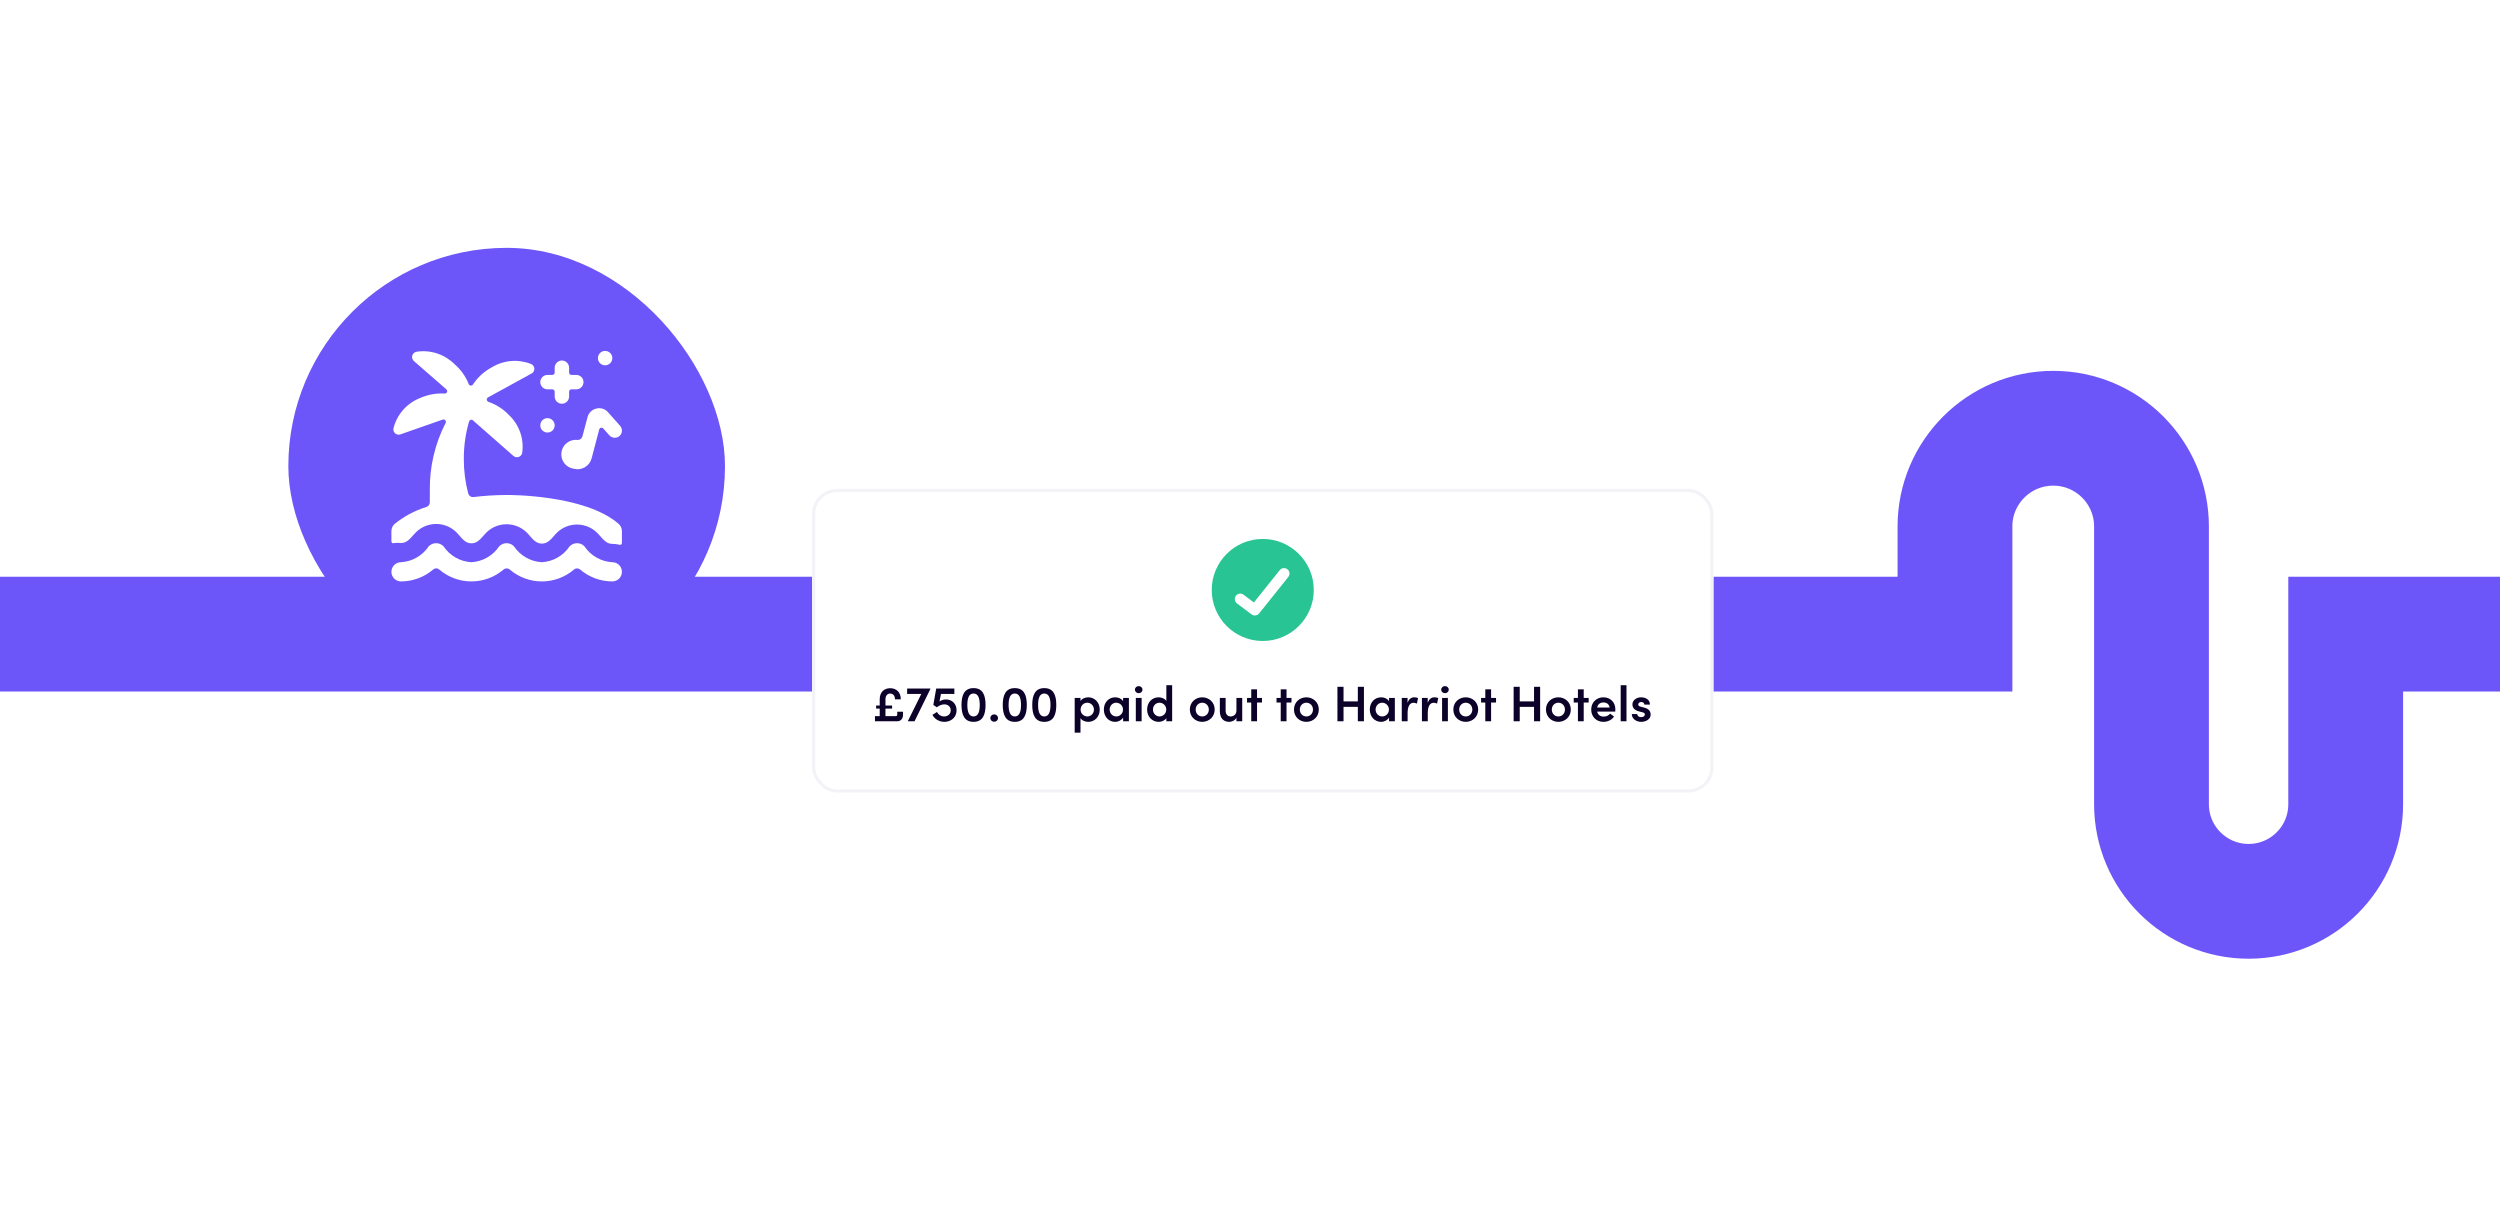 <svg width="588" height="284" viewBox="0 0 588 284" fill="none" xmlns="http://www.w3.org/2000/svg">
<g clip-path="url(#clip0_5379_146350)">
<rect width="588" height="284" fill="white"/>
<path d="M-0.5 149.142H459.808V123.838C459.808 111.074 470.155 100.727 482.919 100.727V100.727C495.683 100.727 506.031 111.074 506.031 123.838V189.154C506.031 201.767 516.256 211.991 528.868 211.991V211.991C541.481 211.991 551.706 201.767 551.706 189.154V149.142H669" stroke="#6C56F9" stroke-width="27"/>
<g filter="url(#filter0_dd_5379_146350)">
<rect x="191" y="109" width="212" height="71.398" rx="5.88" fill="white"/>
<g clip-path="url(#clip1_5379_146350)">
<path fill-rule="evenodd" clip-rule="evenodd" d="M297 144.76C303.627 144.76 309 139.387 309 132.76C309 126.132 303.627 120.76 297 120.76C290.373 120.76 285 126.132 285 132.76C285 139.387 290.373 144.76 297 144.76ZM303.005 129.706C303.448 129.151 303.358 128.342 302.804 127.899C302.249 127.455 301.44 127.545 300.997 128.099L294.918 135.698L292.486 133.874C291.918 133.448 291.113 133.563 290.686 134.131C290.26 134.699 290.376 135.505 290.944 135.931L294.372 138.503C294.928 138.919 295.714 138.819 296.148 138.277L303.005 129.706Z" fill="#29C494"/>
</g>
<path d="M211.036 162.004V161.404H212.389V162.145C212.389 162.992 211.871 163.639 211.072 163.639H205.792V162.427H206.909V160.664H206.062V159.935H206.909V158.441C206.909 156.76 208.002 155.866 209.355 155.866C210.719 155.866 211.871 156.701 211.871 158.476H210.495C210.495 157.595 210.048 157.124 209.331 157.124C208.755 157.124 208.261 157.618 208.261 158.453V159.935H209.825V160.664H208.261V162.427H210.695C210.942 162.427 211.036 162.263 211.036 162.004ZM213.36 157.218V155.937H218.816V156.066L215.1 163.639H213.512L216.687 157.218H213.36ZM222.47 158.512C223.952 158.512 224.986 159.558 224.986 161.052C224.986 162.721 223.693 163.78 222.106 163.78C220.883 163.78 219.789 163.086 219.307 162.134L220.389 161.451C220.659 162.051 221.318 162.51 222.035 162.51C222.964 162.51 223.611 161.91 223.611 161.063C223.611 160.229 222.964 159.664 222.106 159.664C221.494 159.664 220.859 159.935 220.342 160.358L219.519 159.793L220.201 155.937H224.469V157.206H221.318L220.965 158.994C221.353 158.712 221.894 158.512 222.47 158.512ZM228.978 163.78C226.743 163.78 226.144 161.992 226.144 159.805C226.144 157.606 226.743 155.842 228.978 155.842C231.212 155.842 231.8 157.606 231.8 159.805C231.8 161.992 231.212 163.78 228.978 163.78ZM228.978 162.51C230.118 162.51 230.436 161.275 230.436 159.805C230.436 158.324 230.118 157.112 228.978 157.112C227.837 157.112 227.519 158.324 227.519 159.805C227.519 161.275 227.837 162.51 228.978 162.51ZM233.823 163.756C233.341 163.756 232.93 163.392 232.93 162.886C232.93 162.38 233.341 162.016 233.823 162.016C234.317 162.016 234.729 162.38 234.729 162.886C234.729 163.392 234.317 163.756 233.823 163.756ZM238.681 163.78C236.447 163.78 235.847 161.992 235.847 159.805C235.847 157.606 236.447 155.842 238.681 155.842C240.915 155.842 241.503 157.606 241.503 159.805C241.503 161.992 240.915 163.78 238.681 163.78ZM238.681 162.51C239.822 162.51 240.139 161.275 240.139 159.805C240.139 158.324 239.822 157.112 238.681 157.112C237.54 157.112 237.223 158.324 237.223 159.805C237.223 161.275 237.54 162.51 238.681 162.51ZM245.617 163.78C243.383 163.78 242.783 161.992 242.783 159.805C242.783 157.606 243.383 155.842 245.617 155.842C247.851 155.842 248.439 157.606 248.439 159.805C248.439 161.992 247.851 163.78 245.617 163.78ZM245.617 162.51C246.758 162.51 247.075 161.275 247.075 159.805C247.075 158.324 246.758 157.112 245.617 157.112C244.476 157.112 244.159 158.324 244.159 159.805C244.159 161.275 244.476 162.51 245.617 162.51ZM255.953 158.006C257.399 158.006 258.658 159.135 258.658 160.899C258.658 162.651 257.411 163.78 255.965 163.78C255.271 163.78 254.507 163.498 254.13 162.91V166.32H252.766V158.147H254.13V158.876C254.507 158.288 255.295 158.006 255.953 158.006ZM255.741 162.51C256.588 162.51 257.294 161.816 257.294 160.899C257.294 159.993 256.588 159.276 255.741 159.276C254.907 159.276 254.154 159.935 254.154 160.899C254.154 161.875 254.954 162.51 255.741 162.51ZM264.153 158.912V158.147H265.517V163.639H264.153V162.78C263.788 163.38 263.059 163.78 262.272 163.78C260.802 163.78 259.626 162.592 259.626 160.887C259.626 159.229 260.755 158.006 262.307 158.006C263.059 158.006 263.788 158.335 264.153 158.912ZM262.554 162.51C263.4 162.51 264.129 161.804 264.129 160.887C264.129 159.946 263.353 159.276 262.542 159.276C261.66 159.276 260.99 160.005 260.99 160.887C260.99 161.769 261.66 162.51 262.554 162.51ZM267.826 157.042C267.344 157.042 266.932 156.677 266.932 156.207C266.932 155.725 267.344 155.372 267.826 155.372C268.32 155.372 268.708 155.725 268.708 156.207C268.708 156.677 268.32 157.042 267.826 157.042ZM268.508 163.639H267.144V158.147H268.508V163.639ZM274.327 158.865V155.16H275.691V163.639H274.327V162.91C273.951 163.486 273.175 163.78 272.505 163.78C271.058 163.78 269.8 162.639 269.8 160.887C269.8 159.123 271.047 158.006 272.493 158.006C273.187 158.006 273.951 158.288 274.327 158.865ZM272.716 162.51C273.551 162.51 274.304 161.84 274.304 160.875C274.304 159.911 273.504 159.276 272.716 159.276C271.87 159.276 271.176 159.958 271.176 160.875C271.176 161.793 271.87 162.51 272.716 162.51ZM282.764 163.78C281.2 163.78 279.848 162.627 279.848 160.887C279.848 159.147 281.2 158.006 282.764 158.006C284.328 158.006 285.692 159.147 285.692 160.887C285.692 162.627 284.328 163.78 282.764 163.78ZM282.764 162.51C283.611 162.51 284.316 161.851 284.316 160.887C284.316 159.946 283.611 159.276 282.764 159.276C281.917 159.276 281.224 159.946 281.224 160.887C281.224 161.851 281.917 162.51 282.764 162.51ZM290.809 161.087V158.147H292.173V163.639H290.809V162.78C290.527 163.474 289.657 163.78 289.104 163.78C287.693 163.78 286.905 162.827 286.905 161.228V158.147H288.269V161.169C288.269 162.051 288.798 162.51 289.41 162.51C290.033 162.51 290.809 162.157 290.809 161.087ZM295.655 158.147H296.819V159.229H295.655V163.639H294.291V159.229H293.303V158.147H294.291V156.125H295.655V158.147ZM302.591 158.147H303.755V159.229H302.591V163.639H301.227V159.229H300.239V158.147H301.227V156.125H302.591V158.147ZM307.258 163.78C305.694 163.78 304.342 162.627 304.342 160.887C304.342 159.147 305.694 158.006 307.258 158.006C308.822 158.006 310.186 159.147 310.186 160.887C310.186 162.627 308.822 163.78 307.258 163.78ZM307.258 162.51C308.105 162.51 308.81 161.851 308.81 160.887C308.81 159.946 308.105 159.276 307.258 159.276C306.412 159.276 305.718 159.946 305.718 160.887C305.718 161.851 306.412 162.51 307.258 162.51ZM319.362 158.97V155.537H320.796V163.639H319.362V160.252H315.999V163.639H314.564V155.537H315.999V158.97H319.362ZM326.703 158.912V158.147H328.067V163.639H326.703V162.78C326.339 163.38 325.61 163.78 324.822 163.78C323.352 163.78 322.176 162.592 322.176 160.887C322.176 159.229 323.305 158.006 324.857 158.006C325.61 158.006 326.339 158.335 326.703 158.912ZM325.104 162.51C325.951 162.51 326.68 161.804 326.68 160.887C326.68 159.946 325.904 159.276 325.092 159.276C324.21 159.276 323.54 160.005 323.54 160.887C323.54 161.769 324.21 162.51 325.104 162.51ZM332.634 158.006C332.963 158.006 333.316 158.077 333.527 158.194L333.257 159.488C332.939 159.323 332.657 159.288 332.457 159.288C331.564 159.288 331.07 160.182 331.07 161.722V163.639H329.694V158.147H331.058V159.323C331.352 158.406 331.952 158.006 332.634 158.006ZM337.376 158.006C337.706 158.006 338.058 158.077 338.27 158.194L338 159.488C337.682 159.323 337.4 159.288 337.2 159.288C336.306 159.288 335.812 160.182 335.812 161.722V163.639H334.437V158.147H335.801V159.323C336.095 158.406 336.694 158.006 337.376 158.006ZM339.861 157.042C339.379 157.042 338.968 156.677 338.968 156.207C338.968 155.725 339.379 155.372 339.861 155.372C340.355 155.372 340.743 155.725 340.743 156.207C340.743 156.677 340.355 157.042 339.861 157.042ZM340.543 163.639H339.179V158.147H340.543V163.639ZM344.74 163.78C343.176 163.78 341.824 162.627 341.824 160.887C341.824 159.147 343.176 158.006 344.74 158.006C346.304 158.006 347.668 159.147 347.668 160.887C347.668 162.627 346.304 163.78 344.74 163.78ZM344.74 162.51C345.587 162.51 346.292 161.851 346.292 160.887C346.292 159.946 345.587 159.276 344.74 159.276C343.893 159.276 343.2 159.946 343.2 160.887C343.2 161.851 343.893 162.51 344.74 162.51ZM350.706 158.147H351.87V159.229H350.706V163.639H349.342V159.229H348.354V158.147H349.342V156.125H350.706V158.147ZM360.805 158.97V155.537H362.24V163.639H360.805V160.252H357.442V163.639H356.008V155.537H357.442V158.97H360.805ZM366.524 163.78C364.96 163.78 363.608 162.627 363.608 160.887C363.608 159.147 364.96 158.006 366.524 158.006C368.088 158.006 369.452 159.147 369.452 160.887C369.452 162.627 368.088 163.78 366.524 163.78ZM366.524 162.51C367.371 162.51 368.076 161.851 368.076 160.887C368.076 159.946 367.371 159.276 366.524 159.276C365.678 159.276 364.984 159.946 364.984 160.887C364.984 161.851 365.678 162.51 366.524 162.51ZM372.49 158.147H373.654V159.229H372.49V163.639H371.126V159.229H370.138V158.147H371.126V156.125H372.49V158.147ZM379.933 160.84C379.933 160.993 379.921 161.169 379.909 161.369H375.653C375.806 162.134 376.394 162.545 377.217 162.545C377.805 162.545 378.381 162.286 378.698 161.84L379.616 162.533C379.11 163.333 378.134 163.78 377.134 163.78C375.5 163.78 374.253 162.604 374.253 160.887C374.253 159.135 375.559 158.006 377.134 158.006C378.698 158.006 379.933 159.123 379.933 160.84ZM375.653 160.417H378.581C378.498 159.664 377.91 159.217 377.146 159.217C376.417 159.217 375.817 159.582 375.653 160.417ZM382.55 163.639H381.186V155.16H382.55V163.639ZM386.006 163.78C384.912 163.78 383.819 163.121 383.795 161.945H385.077C385.077 162.322 385.406 162.674 385.982 162.674C386.523 162.674 386.876 162.404 386.876 162.051C386.876 161.745 386.641 161.604 386.229 161.51L385.5 161.322C384.265 160.993 383.948 160.334 383.948 159.641C383.948 158.782 384.795 158.006 385.994 158.006C386.97 158.006 388.075 158.5 388.064 159.723H386.758C386.758 159.347 386.417 159.111 386.029 159.111C385.606 159.111 385.312 159.358 385.312 159.699C385.312 159.982 385.582 160.146 385.9 160.217L386.782 160.452C388.017 160.769 388.24 161.546 388.24 162.051C388.24 163.168 387.123 163.78 386.006 163.78Z" fill="#0C0128"/>
<rect x="191.367" y="109.367" width="211.265" height="70.663" rx="5.512" stroke="#F3F2F7" stroke-width="0.735"/>
</g>
<g filter="url(#filter1_dd_5379_146350)">
<rect x="56.027" y="52.398" width="102.697" height="102.697" rx="51.349" fill="#6C56F9"/>
<g clip-path="url(#clip2_5379_146350)">
<path d="M116.976 85.674H118.105C118.255 85.674 118.399 85.734 118.505 85.839C118.61 85.945 118.67 86.089 118.67 86.239V87.368C118.67 87.818 118.849 88.249 119.166 88.567C119.484 88.884 119.915 89.063 120.364 89.063C120.814 89.063 121.245 88.884 121.562 88.567C121.88 88.249 122.059 87.818 122.059 87.368V86.239C122.059 86.089 122.118 85.945 122.224 85.839C122.33 85.734 122.474 85.674 122.624 85.674H123.753C124.203 85.674 124.633 85.496 124.951 85.178C125.269 84.86 125.448 84.429 125.448 83.98C125.448 83.53 125.269 83.099 124.951 82.781C124.633 82.464 124.203 82.285 123.753 82.285H122.624C122.474 82.285 122.33 82.226 122.224 82.12C122.118 82.014 122.059 81.87 122.059 81.72V80.591C122.059 80.141 121.88 79.71 121.562 79.393C121.245 79.075 120.814 78.897 120.364 78.897C119.915 78.897 119.484 79.075 119.166 79.393C118.849 79.71 118.67 80.141 118.67 80.591V81.72C118.67 81.87 118.61 82.014 118.505 82.12C118.399 82.226 118.255 82.285 118.105 82.285H116.976C116.526 82.285 116.095 82.464 115.778 82.781C115.46 83.099 115.281 83.53 115.281 83.98C115.281 84.429 115.46 84.86 115.778 85.178C116.095 85.496 116.526 85.674 116.976 85.674Z" fill="white"/>
<path d="M116.976 95.84C117.911 95.84 118.67 95.081 118.67 94.145C118.67 93.21 117.911 92.451 116.976 92.451C116.04 92.451 115.281 93.21 115.281 94.145C115.281 95.081 116.04 95.84 116.976 95.84Z" fill="white"/>
<path d="M130.53 80.025C131.466 80.025 132.225 79.267 132.225 78.331C132.225 77.395 131.466 76.637 130.53 76.637C129.595 76.637 128.836 77.395 128.836 78.331C128.836 79.267 129.595 80.025 130.53 80.025Z" fill="white"/>
<path d="M133.695 117.302C125.697 110.366 107.647 110.524 107.376 110.524C104.732 110.534 102.092 110.7 99.469 111.021C99.213 111.03 98.963 110.952 98.758 110.8C98.553 110.648 98.405 110.432 98.339 110.185C97.638 107.531 97.288 104.797 97.3 102.052C97.283 99.063 97.701 96.087 98.542 93.219C98.571 93.129 98.62 93.047 98.687 92.98C98.754 92.913 98.836 92.863 98.926 92.835C99.017 92.81 99.113 92.81 99.204 92.834C99.295 92.858 99.379 92.905 99.446 92.97L108.98 101.352C109.143 101.488 109.339 101.581 109.548 101.621C109.757 101.662 109.974 101.648 110.176 101.583C110.379 101.518 110.562 101.402 110.708 101.247C110.855 101.092 110.959 100.903 111.013 100.697C111.264 99.047 111.108 97.36 110.556 95.785C110.005 94.209 109.076 92.793 107.85 91.66C106.523 90.272 104.88 89.226 103.061 88.61C102.962 88.567 102.876 88.498 102.813 88.41C102.749 88.323 102.71 88.221 102.699 88.113C102.687 88.004 102.709 87.893 102.761 87.796C102.814 87.699 102.895 87.621 102.993 87.571L113.159 81.991C113.375 81.892 113.559 81.733 113.687 81.532C113.816 81.332 113.884 81.099 113.884 80.861C113.884 80.623 113.816 80.39 113.687 80.19C113.559 79.99 113.375 79.831 113.159 79.732C111.646 79.124 110.01 78.881 108.386 79.022C106.761 79.163 105.192 79.685 103.806 80.545C102.057 81.486 100.568 82.844 99.469 84.499C99.42 84.588 99.348 84.663 99.261 84.715C99.173 84.767 99.073 84.795 98.972 84.795C98.87 84.795 98.77 84.767 98.682 84.715C98.595 84.663 98.523 84.588 98.475 84.499C97.757 82.666 96.601 81.037 95.108 79.754C93.95 78.594 92.533 77.725 90.974 77.219C89.415 76.712 87.758 76.582 86.139 76.84C85.899 76.889 85.679 77.006 85.504 77.178C85.33 77.35 85.209 77.569 85.156 77.808C85.103 78.047 85.121 78.296 85.208 78.526C85.294 78.755 85.445 78.954 85.642 79.099L93.188 85.673C93.279 85.75 93.343 85.854 93.371 85.97C93.4 86.086 93.391 86.207 93.346 86.318C93.3 86.428 93.222 86.521 93.12 86.584C93.019 86.647 92.9 86.676 92.781 86.667C90.813 86.553 88.846 86.909 87.043 87.707C85.488 88.308 84.101 89.278 83.004 90.533C81.906 91.788 81.129 93.291 80.74 94.913C80.708 95.126 80.731 95.344 80.808 95.544C80.885 95.745 81.013 95.923 81.18 96.059C81.346 96.196 81.545 96.287 81.757 96.324C81.969 96.361 82.187 96.342 82.389 96.269L92.33 92.79C92.438 92.751 92.556 92.747 92.667 92.778C92.778 92.808 92.877 92.872 92.951 92.961C93.025 93.049 93.07 93.158 93.08 93.273C93.09 93.388 93.065 93.503 93.007 93.603C90.504 98.486 89.232 103.907 89.302 109.395C89.302 110.321 89.302 111.247 89.302 112.173C89.316 112.423 89.249 112.67 89.111 112.878C88.972 113.085 88.77 113.243 88.534 113.325C85.815 114.172 83.278 115.52 81.056 117.302C80.808 117.514 80.609 117.777 80.473 118.073C80.336 118.37 80.266 118.692 80.266 119.019V121.458C80.273 121.529 80.295 121.598 80.33 121.66C80.365 121.723 80.412 121.777 80.469 121.82C80.546 121.858 80.631 121.878 80.718 121.878C80.804 121.878 80.889 121.858 80.966 121.82C81.484 121.762 82.007 121.762 82.525 121.82C83.654 121.82 84.377 121.187 85.597 119.764C86.233 119.004 87.028 118.394 87.926 117.974C88.824 117.555 89.803 117.338 90.793 117.338C91.784 117.338 92.763 117.555 93.661 117.974C94.558 118.394 95.353 119.004 95.989 119.764C97.232 121.255 97.955 121.888 99.085 121.888C100.214 121.888 100.96 121.255 102.157 119.832C102.793 119.072 103.588 118.461 104.486 118.042C105.384 117.623 106.362 117.406 107.353 117.406C108.344 117.406 109.323 117.623 110.22 118.042C111.118 118.461 111.913 119.072 112.549 119.832C113.792 121.323 114.537 121.955 115.667 121.955C116.796 121.955 117.519 121.323 118.717 119.9C119.353 119.14 120.148 118.529 121.045 118.11C121.943 117.691 122.922 117.474 123.913 117.474C124.904 117.474 125.882 117.691 126.78 118.11C127.678 118.529 128.473 119.14 129.109 119.9C130.374 121.391 131.097 122.023 132.226 122.023C132.751 122.025 133.274 122.086 133.785 122.204C133.863 122.242 133.948 122.262 134.034 122.262C134.12 122.262 134.205 122.242 134.282 122.204C134.348 122.154 134.401 122.089 134.436 122.014C134.471 121.939 134.488 121.857 134.486 121.775V119.019C134.486 118.692 134.415 118.37 134.278 118.073C134.142 117.777 133.943 117.514 133.695 117.302Z" fill="white"/>
<path d="M132.226 126.338C130.92 126.266 129.649 125.892 128.512 125.245C127.375 124.598 126.404 123.696 125.675 122.61C125.449 122.373 125.177 122.184 124.877 122.055C124.576 121.926 124.251 121.859 123.924 121.859C123.597 121.859 123.273 121.926 122.972 122.055C122.671 122.184 122.399 122.373 122.173 122.61C121.45 123.691 120.486 124.591 119.357 125.237C118.229 125.884 116.965 126.261 115.667 126.338C114.358 126.266 113.083 125.892 111.942 125.245C110.802 124.598 109.826 123.697 109.093 122.61C108.869 122.373 108.599 122.185 108.3 122.056C108.001 121.927 107.679 121.861 107.353 121.861C107.027 121.861 106.705 121.927 106.406 122.056C106.107 122.185 105.837 122.373 105.613 122.61C104.885 123.692 103.918 124.591 102.785 125.238C101.653 125.884 100.386 126.261 99.085 126.338C97.778 126.266 96.507 125.892 95.37 125.245C94.233 124.598 93.262 123.696 92.533 122.61C92.307 122.373 92.035 122.184 91.734 122.055C91.434 121.926 91.109 121.859 90.782 121.859C90.455 121.859 90.13 121.926 89.83 122.055C89.529 122.184 89.257 122.373 89.031 122.61C88.308 123.691 87.344 124.591 86.216 125.237C85.087 125.884 83.823 126.261 82.525 126.338C81.926 126.338 81.351 126.576 80.927 126.999C80.504 127.423 80.266 127.998 80.266 128.597C80.266 129.196 80.504 129.771 80.927 130.194C81.351 130.618 81.926 130.856 82.525 130.856C85.3 130.851 87.983 129.858 90.093 128.055C90.288 127.878 90.542 127.781 90.805 127.781C91.068 127.781 91.321 127.878 91.516 128.055C93.624 129.86 96.309 130.853 99.085 130.853C101.86 130.853 104.544 129.86 106.653 128.055C106.854 127.881 107.11 127.786 107.376 127.786C107.641 127.786 107.898 127.881 108.099 128.055C110.201 129.863 112.882 130.857 115.655 130.857C118.429 130.857 121.11 129.863 123.212 128.055C123.413 127.881 123.67 127.786 123.935 127.786C124.201 127.786 124.457 127.881 124.658 128.055C126.766 129.861 129.45 130.855 132.226 130.856C132.826 130.856 133.4 130.618 133.824 130.194C134.248 129.771 134.486 129.196 134.486 128.597C134.486 127.998 134.248 127.423 133.824 126.999C133.4 126.576 132.826 126.338 132.226 126.338Z" fill="white"/>
<path d="M124.093 97.58C123.194 97.46 122.285 97.702 121.565 98.253C120.844 98.804 120.372 99.618 120.253 100.517C120.133 101.416 120.375 102.325 120.926 103.045C121.476 103.766 122.291 104.238 123.19 104.357C124.061 104.585 124.988 104.459 125.766 104.006C126.545 103.553 127.113 102.81 127.346 101.94L129.131 95.163C129.146 95.055 129.193 94.955 129.265 94.874C129.338 94.794 129.433 94.737 129.538 94.711C129.64 94.688 129.745 94.693 129.845 94.725C129.944 94.756 130.033 94.814 130.103 94.891L131.526 96.496C131.825 96.829 132.244 97.033 132.691 97.062C133.139 97.092 133.58 96.945 133.921 96.654C134.087 96.505 134.222 96.326 134.319 96.125C134.416 95.925 134.472 95.707 134.485 95.484C134.498 95.262 134.466 95.039 134.393 94.829C134.319 94.619 134.205 94.425 134.056 94.259L131.232 91.073C130.9 90.686 130.466 90.398 129.979 90.242C129.492 90.087 128.972 90.069 128.476 90.192C127.979 90.307 127.524 90.555 127.157 90.909C126.791 91.263 126.528 91.711 126.398 92.203L125.2 96.721C125.139 96.968 124.997 97.187 124.796 97.343C124.595 97.499 124.347 97.582 124.093 97.58Z" fill="white"/>
</g>
</g>
</g>
<defs>
<filter id="filter0_dd_5379_146350" x="186" y="108" width="222" height="81.398" filterUnits="userSpaceOnUse" color-interpolation-filters="sRGB">
<feFlood flood-opacity="0" result="BackgroundImageFix"/>
<feColorMatrix in="SourceAlpha" type="matrix" values="0 0 0 0 0 0 0 0 0 0 0 0 0 0 0 0 0 0 127 0" result="hardAlpha"/>
<feMorphology radius="1" operator="erode" in="SourceAlpha" result="effect1_dropShadow_5379_146350"/>
<feOffset dy="4"/>
<feGaussianBlur stdDeviation="3"/>
<feColorMatrix type="matrix" values="0 0 0 0 0.047 0 0 0 0 0.004 0 0 0 0 0.157 0 0 0 0.08 0"/>
<feBlend mode="normal" in2="BackgroundImageFix" result="effect1_dropShadow_5379_146350"/>
<feColorMatrix in="SourceAlpha" type="matrix" values="0 0 0 0 0 0 0 0 0 0 0 0 0 0 0 0 0 0 127 0" result="hardAlpha"/>
<feMorphology radius="1" operator="erode" in="SourceAlpha" result="effect2_dropShadow_5379_146350"/>
<feOffset dy="2"/>
<feGaussianBlur stdDeviation="2"/>
<feColorMatrix type="matrix" values="0 0 0 0 0.047 0 0 0 0 0.004 0 0 0 0 0.157 0 0 0 0.04 0"/>
<feBlend mode="normal" in2="effect1_dropShadow_5379_146350" result="effect2_dropShadow_5379_146350"/>
<feBlend mode="normal" in="SourceGraphic" in2="effect2_dropShadow_5379_146350" result="shape"/>
</filter>
<filter id="filter1_dd_5379_146350" x="50.132" y="40.607" width="126.279" height="132.177" filterUnits="userSpaceOnUse" color-interpolation-filters="sRGB">
<feFlood flood-opacity="0" result="BackgroundImageFix"/>
<feColorMatrix in="SourceAlpha" type="matrix" values="0 0 0 0 0 0 0 0 0 0 0 0 0 0 0 0 0 0 127 0" result="hardAlpha"/>
<feOffset dx="5.896" dy="5.896"/>
<feGaussianBlur stdDeviation="5.896"/>
<feComposite in2="hardAlpha" operator="out"/>
<feColorMatrix type="matrix" values="0 0 0 0 0.412 0 0 0 0 0.341 0 0 0 0 0.941 0 0 0 0.3 0"/>
<feBlend mode="normal" in2="BackgroundImageFix" result="effect1_dropShadow_5379_146350"/>
<feColorMatrix in="SourceAlpha" type="matrix" values="0 0 0 0 0 0 0 0 0 0 0 0 0 0 0 0 0 0 127 0" result="hardAlpha"/>
<feOffset dx="5.896"/>
<feGaussianBlur stdDeviation="5.896"/>
<feComposite in2="hardAlpha" operator="out"/>
<feColorMatrix type="matrix" values="0 0 0 0 0.412 0 0 0 0 0.341 0 0 0 0 0.941 0 0 0 0.2 0"/>
<feBlend mode="normal" in2="effect1_dropShadow_5379_146350" result="effect2_dropShadow_5379_146350"/>
<feBlend mode="normal" in="SourceGraphic" in2="effect2_dropShadow_5379_146350" result="shape"/>
</filter>
<clipPath id="clip0_5379_146350">
<rect width="588" height="284" fill="white"/>
</clipPath>
<clipPath id="clip1_5379_146350">
<rect width="24" height="24" fill="white" transform="translate(285 120.76)"/>
</clipPath>
<clipPath id="clip2_5379_146350">
<rect width="54.22" height="54.22" fill="white" transform="translate(80.266 76.637)"/>
</clipPath>
</defs>
</svg>
